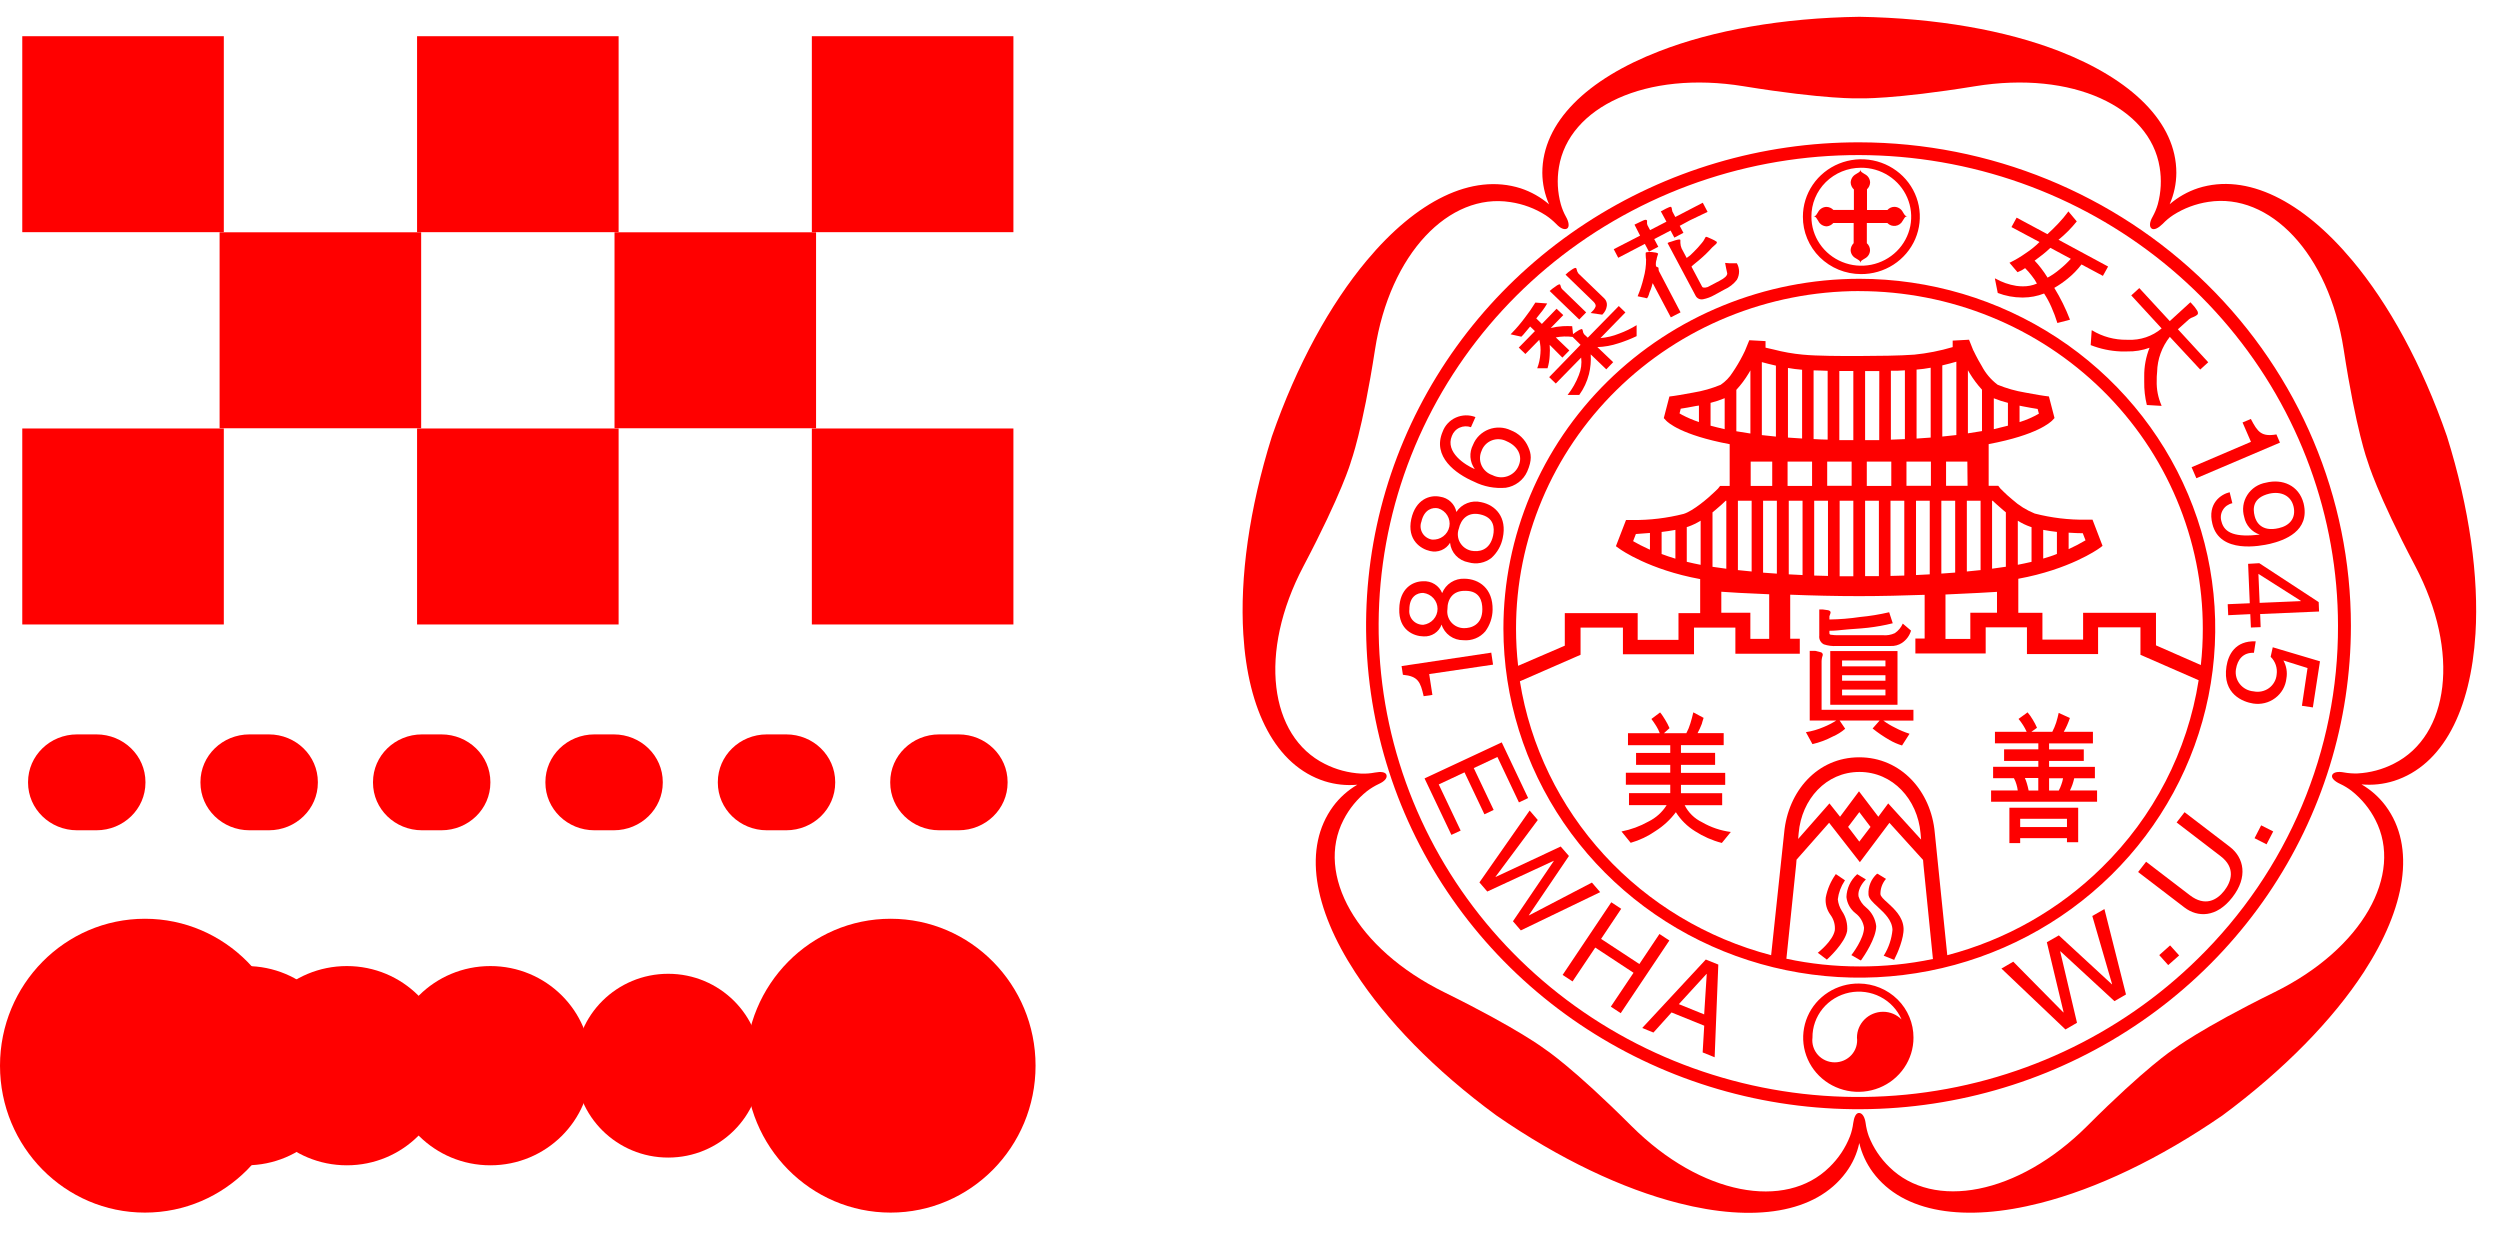 <svg width="99" height="49" viewBox="0 0 99 49" fill="none" xmlns="http://www.w3.org/2000/svg">
<g clip-path="url(#clip0_1_148)">
<path d="M8.863 1.434H0.882V9.194H8.863V1.434Z" fill="#FF0000"/>
<path d="M8.863 16.968H0.882V24.729H8.863V16.968Z" fill="#FF0000"/>
<path d="M24.497 16.968H16.516V24.729H24.497V16.968Z" fill="#FF0000"/>
<path d="M24.497 1.434H16.516V9.194H24.497V1.434Z" fill="#FF0000"/>
<path d="M16.678 9.199H8.696V16.959H16.678V9.199Z" fill="#FF0000"/>
<path d="M40.131 16.968H32.149V24.729H40.131V16.968Z" fill="#FF0000"/>
<path d="M40.131 1.434H32.149V9.194H40.131V1.434Z" fill="#FF0000"/>
<path d="M32.316 9.199H24.335V16.959H32.316V9.199Z" fill="#FF0000"/>
<path d="M3.819 32.879H3.052C1.979 32.879 1.111 32.035 1.111 30.992V30.969C1.111 29.926 1.979 29.082 3.052 29.082H3.819C4.892 29.082 5.76 29.926 5.76 30.969V30.992C5.76 32.035 4.892 32.879 3.819 32.879" fill="#FF0000"/>
<path d="M10.647 32.879H9.879C8.806 32.879 7.938 32.035 7.938 30.992V30.969C7.938 29.926 8.806 29.082 9.879 29.082H10.647C11.719 29.082 12.587 29.926 12.587 30.969V30.992C12.587 32.035 11.719 32.879 10.647 32.879" fill="#FF0000"/>
<path d="M17.479 32.879H16.711C15.638 32.879 14.771 32.035 14.771 30.992V30.969C14.771 29.926 15.638 29.082 16.711 29.082H17.479C18.551 29.082 19.419 29.926 19.419 30.969V30.992C19.419 32.035 18.551 32.879 17.479 32.879" fill="#FF0000"/>
<path d="M24.306 32.879H23.538C22.465 32.879 21.598 32.035 21.598 30.992V30.969C21.598 29.926 22.465 29.082 23.538 29.082H24.306C25.378 29.082 26.246 29.926 26.246 30.969V30.992C26.246 32.035 25.378 32.879 24.306 32.879" fill="#FF0000"/>
<path d="M31.134 32.879H30.366C29.294 32.879 28.426 32.035 28.426 30.992V30.969C28.426 29.926 29.294 29.082 30.366 29.082H31.134C32.207 29.082 33.074 29.926 33.074 30.969V30.992C33.074 32.035 32.207 32.879 31.134 32.879" fill="#FF0000"/>
<path d="M37.961 32.879H37.193C36.121 32.879 35.253 32.035 35.253 30.992V30.969C35.253 29.926 36.121 29.082 37.193 29.082H37.961C39.034 29.082 39.901 29.926 39.901 30.969V30.992C39.901 32.035 39.034 32.879 37.961 32.879" fill="#FF0000"/>
<path d="M13.736 38.256C15.939 38.256 17.722 40.022 17.722 42.201C17.722 44.38 15.939 46.146 13.736 46.146C11.533 46.146 9.75 44.38 9.75 42.201C9.75 40.022 11.533 38.256 13.736 38.256" fill="#FF0000"/>
<path d="M19.419 38.256C21.622 38.256 23.405 40.022 23.405 42.201C23.405 44.38 21.622 46.146 19.419 46.146C17.217 46.146 15.434 44.38 15.434 42.201C15.434 40.022 17.217 38.256 19.419 38.256Z" fill="#FF0000"/>
<path d="M26.461 38.562C28.492 38.562 30.137 40.194 30.137 42.201C30.137 44.208 28.492 45.84 26.461 45.84C24.43 45.84 22.785 44.208 22.785 42.201C22.785 40.194 24.43 38.562 26.461 38.562Z" fill="#FF0000"/>
<path d="M35.268 36.383C38.438 36.383 41.008 38.989 41.008 42.201C41.008 45.414 38.438 48.019 35.268 48.019C32.097 48.019 29.527 45.414 29.527 42.201C29.527 38.989 32.097 36.383 35.268 36.383Z" fill="#FF0000"/>
<path d="M5.74 36.383C8.911 36.383 11.481 38.989 11.481 42.201C11.481 45.414 8.911 48.019 5.74 48.019C2.57 48.019 0 45.414 0 42.201C0 38.989 2.57 36.383 5.74 36.383Z" fill="#FF0000"/>
<path d="M9.751 38.256C11.953 38.256 13.736 40.022 13.736 42.201C13.736 44.38 11.953 46.146 9.751 46.146C7.548 46.146 5.765 44.38 5.765 42.201C5.765 40.022 7.548 38.256 9.751 38.256Z" fill="#FF0000"/>
<path d="M79.11 11.601C79.418 11.719 79.745 11.781 80.076 11.782H80.112C80.397 11.781 80.681 11.727 80.946 11.623C81.059 11.794 81.156 11.975 81.237 12.163C81.328 12.367 81.407 12.577 81.472 12.791V12.791L81.967 12.662V12.649C81.8 12.215 81.594 11.797 81.35 11.4C81.534 11.295 81.708 11.174 81.872 11.041C82.08 10.874 82.267 10.683 82.427 10.472L83.275 10.925L83.481 10.555L81.517 9.495C81.784 9.279 82.026 9.035 82.24 8.767V8.767L81.903 8.366V8.38C81.785 8.54 81.658 8.693 81.521 8.837C81.375 8.994 81.226 9.138 81.077 9.273L79.858 8.619L79.654 8.992L80.764 9.585C80.601 9.748 80.421 9.894 80.227 10.021C80.024 10.165 79.81 10.293 79.585 10.402H79.572L79.894 10.779C79.983 10.738 80.031 10.714 80.047 10.709C80.063 10.705 80.14 10.653 80.194 10.618C80.288 10.71 80.374 10.809 80.453 10.914C80.534 11.012 80.604 11.118 80.662 11.23C80.486 11.305 80.295 11.342 80.103 11.339C80.016 11.339 79.929 11.332 79.843 11.32C79.552 11.274 79.272 11.175 79.017 11.03H78.997L79.112 11.607L79.11 11.601ZM80.571 10.322C80.662 10.258 80.771 10.173 80.9 10.073C81.002 9.992 81.101 9.905 81.195 9.814L82.005 10.249C81.869 10.4 81.72 10.54 81.561 10.668C81.414 10.793 81.254 10.903 81.084 10.995C81.005 10.866 80.919 10.74 80.826 10.62C80.74 10.507 80.651 10.406 80.571 10.322Z" fill="#FE0000"/>
<path d="M72.777 35.611C72.809 35.351 72.902 35.101 73.048 34.881L73.061 34.859L73.041 34.846L72.719 34.628L72.7 34.613L72.686 34.633C72.494 34.906 72.362 35.215 72.3 35.541C72.273 35.785 72.34 36.03 72.486 36.228C72.617 36.404 72.679 36.621 72.659 36.838C72.582 37.263 72.016 37.699 72.011 37.71L71.982 37.73L72.011 37.749L72.324 37.987L72.342 38L72.358 37.987C72.389 37.961 73.057 37.35 73.146 36.871C73.173 36.59 73.1 36.309 72.939 36.075C72.849 35.935 72.793 35.776 72.777 35.611Z" fill="#FE0000"/>
<path d="M64.85 11.732L65.223 11.813C65.255 11.771 65.279 11.723 65.294 11.671C65.306 11.64 65.316 11.608 65.322 11.576C65.357 11.499 65.387 11.421 65.411 11.34C65.411 11.31 65.433 11.266 65.447 11.212L66.164 12.567L66.55 12.369L65.698 10.743C65.685 10.715 65.679 10.684 65.678 10.654C65.675 10.638 65.675 10.622 65.678 10.606C65.678 10.606 65.655 10.586 65.627 10.573C65.598 10.56 65.58 10.553 65.578 10.547C65.563 10.452 65.572 10.356 65.604 10.266C65.604 10.216 65.635 10.144 65.662 10.048C65.649 10.022 65.596 10.002 65.5 9.993C65.397 9.973 65.29 9.973 65.187 9.993C65.169 9.993 65.163 10.037 65.169 10.091C65.176 10.146 65.169 10.205 65.185 10.27C65.187 10.521 65.153 10.771 65.085 11.013C65.027 11.259 64.948 11.499 64.85 11.732Z" fill="#FE0000"/>
<path d="M74.749 35.75C74.596 35.615 74.467 35.495 74.465 35.402C74.463 35.193 74.534 34.99 74.666 34.826L74.689 34.804L74.66 34.789L74.356 34.602H74.342H74.327C74.214 34.705 74.125 34.83 74.067 34.971C74.009 35.111 73.984 35.262 73.992 35.413C73.992 35.578 74.167 35.735 74.362 35.916C74.629 36.164 74.931 36.444 74.942 36.825C74.909 37.177 74.796 37.518 74.611 37.821L74.593 37.847L74.624 37.858L74.991 38.004L75.015 38.015V37.993C75.142 37.755 75.401 37.145 75.381 36.755C75.357 36.304 75.006 35.986 74.749 35.75Z" fill="#FE0000"/>
<path d="M72.135 26.18C72.136 26.13 72.143 26.079 72.155 26.03C72.162 25.999 72.171 25.968 72.182 25.938C72.184 25.913 72.177 25.887 72.162 25.867C72.146 25.846 72.123 25.832 72.097 25.827C72.042 25.812 71.971 25.792 71.887 25.775H71.665V28.532H72.717C72.56 28.633 72.393 28.719 72.22 28.789C71.994 28.887 71.757 28.956 71.514 28.994L71.773 29.467C72.053 29.403 72.322 29.302 72.575 29.168C72.755 29.091 72.922 28.987 73.07 28.859L72.848 28.532H74.435L74.155 28.848C74.365 29.017 74.588 29.169 74.821 29.303C74.979 29.395 75.146 29.468 75.321 29.521L75.618 29.057C75.419 28.994 75.227 28.913 75.043 28.815C74.88 28.736 74.725 28.643 74.579 28.536H75.772V28.109H72.135V26.18Z" fill="#FE0000"/>
<path d="M79.572 33.387H79.999V33.191H81.852V33.352H82.296V31.986H79.572V33.387ZM79.999 32.424H81.852V32.751H79.999V32.424Z" fill="#FE0000"/>
<path d="M82.07 31.065C82.097 30.985 82.12 30.903 82.139 30.82H82.958V30.367H81.144V30.134H82.518V29.676H81.144V29.439H82.88V28.979H81.726C81.775 28.894 81.817 28.809 81.859 28.715C81.901 28.621 81.935 28.528 81.968 28.432L81.524 28.231C81.497 28.362 81.462 28.491 81.424 28.617C81.383 28.741 81.332 28.863 81.271 28.979H80.443L80.665 28.82C80.616 28.707 80.559 28.598 80.494 28.493C80.435 28.393 80.368 28.298 80.292 28.209L79.934 28.469C80.064 28.624 80.173 28.796 80.256 28.979H79V29.436H80.718V29.674H79.362V30.132H80.718V30.365H78.927V30.818H79.752C79.794 30.894 79.826 30.973 79.85 31.056C79.875 31.136 79.892 31.219 79.903 31.302H78.847V31.749H83.044V31.302H81.97C82.008 31.225 82.042 31.146 82.07 31.065V31.065ZM80.716 31.304H80.334C80.312 31.193 80.287 31.102 80.265 31.027C80.244 30.953 80.218 30.88 80.185 30.81H80.716V31.304ZM81.628 31.073C81.601 31.153 81.568 31.23 81.528 31.304H81.144V30.82H81.697C81.682 30.907 81.659 30.991 81.628 31.073V31.073Z" fill="#FE0000"/>
<path d="M66.713 31.886H68.198V31.411H66.566V31.08H68.318V30.605H66.566V30.289H67.918V29.814H66.566V29.508H68.258V29.033H67.223C67.287 28.914 67.344 28.791 67.392 28.665C67.392 28.645 67.421 28.567 67.463 28.427L67.055 28.209C67.019 28.362 66.984 28.506 66.939 28.645C66.899 28.78 66.845 28.911 66.779 29.035H65.891L66.113 28.835C66.064 28.721 66.007 28.611 65.942 28.506C65.874 28.395 65.807 28.288 65.74 28.212L65.396 28.471C65.463 28.56 65.527 28.654 65.592 28.759C65.647 28.846 65.692 28.939 65.727 29.035H64.468V29.511H66.142V29.816H64.788V30.289H66.142V30.6H64.384V31.076H66.142V31.407H64.508V31.882H66C65.826 32.163 65.574 32.389 65.274 32.536C64.943 32.721 64.584 32.853 64.211 32.926L64.575 33.375C64.93 33.274 65.264 33.114 65.565 32.904C65.875 32.707 66.146 32.456 66.364 32.163C66.556 32.468 66.817 32.726 67.126 32.917C67.451 33.127 67.808 33.284 68.185 33.381L68.54 32.946C68.138 32.894 67.75 32.763 67.401 32.56C67.102 32.416 66.86 32.18 66.713 31.886V31.886Z" fill="#FE0000"/>
<path d="M73.599 35.502C73.543 35.168 73.865 34.848 73.867 34.848L73.889 34.826L73.861 34.809L73.545 34.617L73.532 34.63C73.406 34.744 73.305 34.883 73.234 35.036C73.163 35.189 73.124 35.355 73.119 35.523C73.132 35.649 73.171 35.77 73.233 35.881C73.294 35.991 73.378 36.088 73.479 36.166C73.663 36.305 73.784 36.51 73.816 36.735C73.816 37.171 73.339 37.792 73.332 37.799L73.312 37.823L73.343 37.838L73.672 38.028H73.696L73.712 38.008C73.812 37.868 74.298 37.151 74.298 36.674C74.265 36.386 74.122 36.122 73.896 35.935C73.756 35.822 73.653 35.672 73.599 35.502V35.502Z" fill="#FE0000"/>
<path d="M72.478 27.909H75.141V25.782H72.478V27.909ZM72.946 26.155H74.664V26.388H72.946V26.155ZM72.946 26.739H74.664V26.957H72.946V26.739ZM72.946 27.308H74.664V27.537H72.946V27.308Z" fill="#FE0000"/>
<path d="M72.225 25.517C72.388 25.571 72.561 25.593 72.733 25.581H74.869C75.026 25.589 75.181 25.548 75.313 25.463C75.489 25.347 75.618 25.173 75.677 24.973L75.35 24.694C75.284 24.847 75.175 24.979 75.035 25.073C74.886 25.142 74.722 25.17 74.558 25.154H72.726C72.666 25.153 72.606 25.149 72.547 25.14C72.478 25.14 72.445 25.125 72.445 25.075V24.979C72.484 24.979 72.666 24.979 72.964 24.944C73.261 24.91 73.606 24.901 73.97 24.859C74.301 24.821 74.63 24.762 74.953 24.681L74.811 24.245C74.428 24.334 74.04 24.398 73.648 24.434C73.249 24.494 72.847 24.527 72.445 24.532V24.404C72.452 24.377 72.462 24.351 72.473 24.325C72.484 24.3 72.489 24.274 72.491 24.247C72.491 24.212 72.456 24.179 72.391 24.164L72.192 24.136H72.043V25.173C72.034 25.242 72.047 25.312 72.079 25.373C72.112 25.435 72.162 25.485 72.225 25.517V25.517Z" fill="#FE0000"/>
<path d="M88.299 33.532L86.509 32.163L86.194 32.569L87.937 33.905C88.536 34.362 88.37 34.903 88.079 35.276C87.788 35.648 87.32 35.912 86.72 35.452L84.986 34.125L84.669 34.532L86.507 35.938C87.022 36.331 87.768 36.348 88.398 35.539C89.029 34.731 88.865 33.966 88.299 33.532Z" fill="#FE0000"/>
<path d="M82.855 36.273L83.639 38.974L83.632 38.98L81.53 37.041L81.055 37.313L81.719 40.087L81.71 40.092L79.725 38.082L79.257 38.355L81.792 40.767L82.249 40.502L81.583 37.675L81.592 37.67L83.732 39.645L84.189 39.381L83.335 35.999L82.855 36.273Z" fill="#FE0000"/>
<path d="M89.917 26.009C90.01 26.1 90.08 26.211 90.121 26.333C90.162 26.456 90.174 26.586 90.155 26.713C90.146 26.818 90.115 26.92 90.062 27.012C90.01 27.105 89.939 27.185 89.853 27.248C89.767 27.311 89.668 27.355 89.563 27.377C89.458 27.4 89.349 27.4 89.244 27.378C89.138 27.369 89.036 27.34 88.942 27.291C88.848 27.241 88.766 27.174 88.7 27.092C88.634 27.01 88.586 26.916 88.559 26.815C88.532 26.714 88.527 26.609 88.543 26.506C88.605 26.109 88.834 25.832 89.255 25.852L89.326 25.397C88.516 25.364 88.239 25.926 88.168 26.39C87.999 27.495 88.834 27.798 89.222 27.859C89.376 27.884 89.532 27.877 89.683 27.84C89.834 27.803 89.975 27.736 90.098 27.643C90.222 27.55 90.325 27.434 90.401 27.301C90.477 27.168 90.524 27.022 90.541 26.87C90.586 26.625 90.544 26.373 90.423 26.155L91.378 26.454L91.156 27.949L91.589 28.014L91.871 26.188L90.001 25.632L89.917 26.009Z" fill="#FE0000"/>
<path d="M59.535 24.9C59.539 27.636 60.37 30.309 61.921 32.582C63.473 34.854 65.676 36.625 68.252 37.669C70.828 38.712 73.661 38.983 76.393 38.447C79.126 37.91 81.635 36.59 83.604 34.654C85.573 32.718 86.913 30.252 87.455 27.568C87.996 24.884 87.716 22.103 86.648 19.576C85.58 17.049 83.773 14.889 81.456 13.37C79.138 11.851 76.414 11.04 73.627 11.04C69.887 11.044 66.301 12.507 63.658 15.105C61.016 17.704 59.533 21.227 59.535 24.9V24.9ZM73.627 38.271C72.657 38.271 71.689 38.169 70.741 37.966L71.127 34.243L71.143 34.043L72.433 32.582L73.651 34.143L74.821 32.584L76.153 34.053L76.171 34.271H76.213H76.171L76.544 37.977C75.585 38.176 74.607 38.275 73.627 38.271V38.271ZM73.616 31.336L72.866 32.343L72.446 31.815L71.207 33.223L71.227 32.99C71.343 31.652 72.311 30.569 73.634 30.569C74.957 30.569 75.936 31.658 76.053 32.99L76.076 33.247L74.773 31.815L74.382 32.343L73.616 31.336ZM74.073 32.746L73.629 33.328L73.185 32.746L73.629 32.16L74.073 32.746ZM83.235 34.354C81.542 36.022 79.43 37.22 77.112 37.826L76.617 32.975C76.473 31.336 75.285 29.989 73.625 29.989C71.964 29.989 70.803 31.336 70.653 32.977L70.137 37.826C67.587 37.158 65.289 35.778 63.523 33.852C61.757 31.926 60.598 29.539 60.188 26.979L62.59 25.93V24.852H64.268V25.909H67.083V24.852H68.721V25.887H71.272V25.294H70.892V23.55C71.742 23.583 72.697 23.607 73.627 23.607C74.5 23.607 75.403 23.583 76.216 23.555V25.285H75.849V25.878H78.633V24.843H80.267V25.9H83.084V24.843H84.762V25.93L87.066 26.937C86.627 29.747 85.285 32.346 83.235 34.354V34.354ZM67.345 22.367C67.154 22.33 66.97 22.289 66.796 22.247V20.872L66.845 20.859C67.02 20.797 67.188 20.717 67.345 20.619V22.367ZM70.326 17.289C70.133 17.269 69.947 17.252 69.769 17.23V14.34C69.918 14.381 70.113 14.432 70.326 14.479V17.289ZM70.364 19.83V22.716C70.177 22.704 69.995 22.691 69.818 22.677V19.828L70.364 19.83ZM70.18 18.28V19.242H69.327V18.28H70.18ZM69.365 19.828V22.631C69.178 22.616 68.994 22.594 68.821 22.576V19.828H69.365ZM69.316 17.167C69.118 17.139 68.932 17.108 68.759 17.078V15.438C68.944 15.237 69.108 15.018 69.247 14.785L69.316 14.667V17.167ZM70.06 23.533V25.299H69.314V24.263H68.164V23.433C68.428 23.455 69.136 23.496 70.06 23.533ZM68.362 22.522L67.815 22.445V20.29L67.926 20.198C68.1 20.055 68.246 19.919 68.337 19.83H68.362V22.522ZM71.758 18.28V19.242H70.788V18.28H71.758ZM70.803 17.328V14.571C70.983 14.602 71.17 14.628 71.352 14.641H71.363V17.365C71.163 17.354 70.977 17.343 70.803 17.328ZM71.381 19.828V22.772L70.835 22.744V19.828H71.381ZM73.392 14.693V17.43C73.203 17.43 73.017 17.43 72.837 17.43V14.691H73.392V14.693ZM73.325 18.278V19.239H72.357V18.28L73.325 18.278ZM73.392 19.828V22.82C73.21 22.82 73.025 22.82 72.85 22.82V19.828H73.392ZM72.388 19.828V22.807L71.842 22.792V19.828H72.388ZM72.375 17.409C72.184 17.409 71.998 17.396 71.818 17.387V14.667C71.993 14.667 72.182 14.68 72.375 14.684V17.409ZM74.895 18.28V19.242H73.925V18.28H74.895ZM74.879 17.409V14.682C75.07 14.682 75.259 14.682 75.434 14.665V17.389C75.254 17.398 75.07 17.407 74.879 17.411V17.409ZM75.41 19.828V22.792L74.864 22.807V19.828H75.41ZM74.417 17.43H73.858V14.695H73.976C74.12 14.695 74.266 14.695 74.42 14.695L74.417 17.43ZM74.404 19.828V22.814C74.227 22.814 74.044 22.814 73.858 22.814V19.828H74.404ZM76.464 18.278V19.239H75.496V18.28L76.464 18.278ZM75.896 17.365V14.636C76.084 14.621 76.27 14.597 76.455 14.562V17.328C76.275 17.343 76.089 17.354 75.896 17.367V17.365ZM76.418 19.828V22.744L75.874 22.772V19.828H76.418ZM79.081 23.435V24.265H78.025V25.301H77.041V23.542C78.043 23.5 78.811 23.455 79.088 23.437L79.081 23.435ZM78.886 22.52V19.828H78.908C79.001 19.917 79.146 20.046 79.321 20.196C79.355 20.227 79.392 20.255 79.432 20.288V22.443L78.886 22.52ZM78.487 17.071C78.313 17.101 78.127 17.132 77.929 17.16V14.66L77.998 14.778C78.139 15.011 78.302 15.23 78.487 15.432V17.071ZM78.431 19.828V22.576C78.258 22.594 78.074 22.616 77.887 22.631V19.828H78.431ZM77.916 19.239H77.064V18.28H77.907L77.916 19.239ZM77.472 17.228C77.294 17.25 77.108 17.267 76.915 17.287V14.469C77.137 14.416 77.328 14.366 77.472 14.323V17.228ZM77.425 19.828V22.674C77.248 22.69 77.066 22.703 76.877 22.714V19.828H77.425ZM73.627 11.528C75.415 11.529 77.185 11.875 78.836 12.547C80.488 13.219 81.988 14.205 83.251 15.446C84.514 16.688 85.516 18.162 86.199 19.784C86.882 21.406 87.233 23.145 87.231 24.9C87.232 25.379 87.206 25.859 87.153 26.336L85.377 25.556V24.268H82.491V25.327H80.88V24.268H79.925V22.919C81.947 22.55 83.066 21.755 83.093 21.739L83.261 21.617L82.864 20.58H82.607C81.921 20.589 81.238 20.507 80.575 20.336C80.249 20.204 79.948 20.017 79.688 19.782C79.55 19.665 79.43 19.564 79.346 19.475L79.215 19.346L79.132 19.239H78.751V17.587C80.693 17.221 81.193 16.716 81.257 16.663L81.359 16.554L81.137 15.7L80.955 15.676C80.955 15.676 80.606 15.626 80.196 15.545C79.822 15.483 79.456 15.379 79.106 15.236C78.843 15.037 78.629 14.784 78.478 14.495C78.38 14.334 78.296 14.177 78.236 14.059L78.145 13.874L78.067 13.911L78.142 13.874L77.974 13.453L77.326 13.488V13.745C76.83 13.892 76.322 13.992 75.807 14.044C75.248 14.087 74.329 14.096 73.614 14.098C72.899 14.1 71.951 14.098 71.394 14.044C71.001 14.008 70.612 13.939 70.231 13.839L69.915 13.767V13.508L69.272 13.473L69.101 13.891C69.101 13.891 69.067 13.963 69.01 14.076C68.891 14.309 68.757 14.534 68.61 14.75C68.49 14.943 68.329 15.109 68.139 15.238C67.79 15.382 67.424 15.486 67.049 15.547C66.639 15.628 66.293 15.676 66.29 15.678L66.108 15.702L65.886 16.557L65.988 16.666C66.048 16.722 66.552 17.224 68.495 17.59V19.242H68.115L68.033 19.349L67.9 19.477C67.653 19.719 67.056 20.229 66.677 20.349C66.013 20.518 65.33 20.6 64.645 20.593H64.39L63.99 21.63L64.161 21.752C64.186 21.768 65.305 22.563 67.327 22.932V24.281H66.468V25.34H64.852V24.281H61.966V25.569L60.117 26.366C60.062 25.879 60.035 25.388 60.035 24.897C60.032 21.355 61.462 17.956 64.011 15.449C66.56 12.941 70.019 11.53 73.627 11.526V11.528ZM79.905 22.365V20.621C80.062 20.72 80.229 20.8 80.404 20.861L80.449 20.874V22.249C80.271 22.289 80.091 22.33 79.905 22.365ZM80.911 22.121V20.983C81.095 21.018 81.279 21.044 81.454 21.064V21.936C81.286 22.007 81.104 22.062 80.906 22.121H80.911ZM81.918 21.748V21.094C82.141 21.11 82.343 21.114 82.478 21.116L82.587 21.397C82.369 21.526 82.145 21.643 81.914 21.748H81.918ZM78.955 16.995V15.772C79.137 15.846 79.324 15.906 79.514 15.953V16.857C79.348 16.901 79.161 16.945 78.955 16.995ZM79.974 16.718V16.064L80.087 16.088C80.329 16.136 80.547 16.173 80.691 16.195L80.74 16.382C80.498 16.521 80.241 16.633 79.974 16.716V16.718ZM68.297 15.77V16.995C68.091 16.947 67.904 16.903 67.738 16.857V15.953C67.929 15.906 68.116 15.844 68.297 15.768V15.77ZM67.278 16.06V16.713C67.049 16.637 66.826 16.542 66.612 16.43L66.51 16.371L66.557 16.184C66.706 16.162 66.921 16.125 67.163 16.077L67.278 16.06ZM66.346 20.985V22.123C66.148 22.064 65.966 22.001 65.8 21.938V21.066C65.977 21.044 66.162 21.018 66.346 20.983V20.985ZM65.338 21.107V21.761H65.32C65.045 21.637 64.834 21.524 64.694 21.443L64.672 21.428L64.781 21.147C64.914 21.136 65.109 21.12 65.338 21.105V21.107Z" fill="#FE0000"/>
<path d="M85.506 37.822L85.861 38.218L86.294 37.835L85.936 37.438L85.506 37.822Z" fill="#FE0000"/>
<path d="M73.616 38.948C73.183 38.943 72.758 39.064 72.395 39.297C72.033 39.529 71.748 39.862 71.579 40.254C71.41 40.646 71.363 41.078 71.444 41.495C71.526 41.913 71.732 42.298 72.036 42.6C72.341 42.903 72.73 43.109 73.155 43.194C73.58 43.279 74.02 43.237 74.421 43.076C74.822 42.914 75.164 42.639 75.405 42.285C75.646 41.932 75.775 41.516 75.774 41.09C75.776 40.526 75.551 39.983 75.146 39.581C74.742 39.18 74.192 38.952 73.616 38.948ZM74.566 40.066C74.292 40.068 74.029 40.177 73.836 40.369C73.643 40.561 73.535 40.821 73.536 41.09C73.552 41.213 73.54 41.337 73.503 41.455C73.466 41.573 73.404 41.682 73.32 41.775C73.237 41.867 73.135 41.941 73.02 41.992C72.905 42.042 72.781 42.069 72.655 42.069C72.529 42.069 72.405 42.042 72.29 41.992C72.176 41.941 72.073 41.867 71.99 41.775C71.907 41.682 71.844 41.573 71.807 41.455C71.77 41.337 71.758 41.213 71.774 41.09C71.769 40.673 71.913 40.267 72.179 39.941C72.446 39.616 72.82 39.392 73.236 39.306C73.653 39.222 74.086 39.281 74.463 39.475C74.84 39.67 75.136 39.986 75.301 40.371C75.207 40.276 75.095 40.2 74.971 40.147C74.846 40.095 74.713 40.067 74.578 40.066H74.566Z" fill="#FE0000"/>
<path d="M65.032 40.708L65.476 40.889L66.193 40.093L67.487 40.617L67.425 41.676L67.9 41.868L68.045 38.197L67.55 37.997L65.032 40.708ZM67.587 38.57L67.485 40.17L66.482 39.764L67.579 38.566L67.587 38.57Z" fill="#FE0000"/>
<path d="M65.714 36.986L64.919 38.176L63.403 37.18L64.2 35.988L63.807 35.73L61.88 38.607L62.273 38.865L63.172 37.524L64.688 38.522L63.789 39.863L64.18 40.122L66.107 37.243L65.714 36.986Z" fill="#FE0000"/>
<path d="M86.842 12.561C86.903 12.538 86.96 12.506 87.011 12.466C87.021 12.457 87.028 12.446 87.033 12.434C87.038 12.422 87.04 12.409 87.04 12.396C87.037 12.357 87.023 12.319 87 12.287C86.945 12.199 86.881 12.117 86.809 12.043L86.74 11.969L85.923 12.716L84.716 11.408L84.398 11.698L85.601 13.006C85.233 13.318 84.756 13.479 84.269 13.455H84.221C83.736 13.462 83.259 13.332 82.847 13.082H82.831L82.791 13.666C83.169 13.815 83.57 13.9 83.976 13.917C84.065 13.917 84.15 13.917 84.234 13.917C84.537 13.924 84.838 13.875 85.122 13.771C84.979 14.131 84.907 14.514 84.911 14.9C84.911 14.972 84.911 15.042 84.911 15.118C84.906 15.428 84.941 15.737 85.015 16.038V16.038L85.595 16.073V16.055C85.46 15.747 85.395 15.414 85.406 15.079C85.406 14.965 85.406 14.861 85.422 14.728C85.433 14.224 85.61 13.737 85.925 13.339L87.129 14.634L87.446 14.346L86.245 13.039L86.694 12.636C86.738 12.602 86.789 12.577 86.842 12.561V12.561Z" fill="#FE0000"/>
<path d="M73.627 5.636C69.769 5.63 65.996 6.748 62.785 8.848C59.575 10.948 57.071 13.935 55.59 17.433C54.109 20.931 53.719 24.781 54.468 28.497C55.217 32.212 57.071 35.627 59.797 38.307C62.523 40.987 65.997 42.814 69.781 43.555C73.564 44.296 77.486 43.919 81.051 42.471C84.616 41.023 87.663 38.569 89.808 35.42C91.952 32.271 93.096 28.568 93.096 24.781C93.095 19.709 91.045 14.844 87.395 11.255C83.745 7.665 78.793 5.645 73.627 5.636V5.636ZM87.036 37.964C83.931 41.019 79.844 42.922 75.47 43.349C71.097 43.776 66.707 42.701 63.051 40.307C59.394 37.913 56.696 34.348 55.417 30.22C54.137 26.091 54.355 21.655 56.034 17.667C57.713 13.679 60.748 10.386 64.623 8.349C68.498 6.312 72.972 5.658 77.283 6.497C81.594 7.336 85.476 9.617 88.266 12.951C91.057 16.285 92.583 20.465 92.585 24.781C92.593 27.229 92.106 29.655 91.153 31.917C90.201 34.18 88.801 36.235 87.036 37.964V37.964Z" fill="#FE0000"/>
<path d="M96.899 17.277C95.911 14.426 94.59 12.028 93.141 10.302C91.18 7.961 88.983 6.835 87.045 7.451C86.63 7.588 86.248 7.805 85.919 8.088C86.091 7.695 86.181 7.273 86.183 6.846C86.183 4.84 84.407 3.14 81.544 2.025C79.419 1.201 76.693 0.717 73.63 0.665C70.566 0.71 67.84 1.201 65.716 2.025C62.845 3.132 61.076 4.84 61.076 6.846C61.079 7.274 61.17 7.698 61.343 8.092C61.015 7.81 60.634 7.595 60.221 7.458C58.281 6.841 56.086 7.968 54.126 10.313C52.676 12.046 51.353 14.443 50.365 17.288C49.464 20.167 49.097 22.869 49.235 25.11C49.419 28.137 50.523 30.319 52.461 30.938C52.877 31.068 53.316 31.115 53.75 31.075C53.376 31.293 53.05 31.584 52.794 31.929C51.595 33.557 52.003 35.955 53.666 38.505C54.894 40.397 56.803 42.373 59.256 44.171C61.76 45.904 64.26 47.081 66.468 47.643C69.454 48.408 71.905 48.049 73.101 46.427C73.359 46.081 73.539 45.684 73.627 45.263C73.726 45.681 73.909 46.075 74.165 46.423C75.363 48.044 77.814 48.402 80.8 47.639C83.009 47.077 85.511 45.895 88.015 44.167C90.457 42.358 92.377 40.381 93.604 38.5C95.265 35.944 95.673 33.54 94.475 31.918C94.218 31.572 93.891 31.28 93.516 31.062C93.95 31.102 94.388 31.055 94.803 30.924C96.741 30.305 97.842 28.122 98.029 25.094C98.164 22.856 97.8 20.154 96.899 17.277ZM94.796 30.242C94.35 30.47 93.859 30.602 93.356 30.628C93.174 30.634 92.991 30.62 92.812 30.587C92.59 30.545 92.403 30.576 92.355 30.691C92.306 30.807 92.457 30.946 92.665 31.04C92.83 31.117 92.986 31.212 93.129 31.323C93.521 31.635 93.841 32.025 94.066 32.468C95.176 34.619 93.576 37.563 90.07 39.291C87.113 40.747 86.086 41.545 86.075 41.55C86.063 41.554 84.965 42.273 82.654 44.588C79.901 47.334 76.558 47.927 74.822 46.218C74.463 45.871 74.183 45.453 74.003 44.991C73.942 44.821 73.901 44.646 73.878 44.468C73.847 44.25 73.758 44.082 73.625 44.073C73.492 44.065 73.419 44.248 73.388 44.472C73.366 44.65 73.324 44.825 73.261 44.993C73.081 45.456 72.802 45.875 72.442 46.222C70.706 47.931 67.365 47.34 64.61 44.594C62.29 42.275 61.203 41.563 61.194 41.556C61.185 41.55 60.148 40.75 57.198 39.296C53.693 37.568 52.092 34.623 53.202 32.47C53.427 32.027 53.746 31.637 54.137 31.326C54.282 31.216 54.438 31.122 54.603 31.044C54.809 30.951 54.938 30.826 54.907 30.696C54.876 30.565 54.672 30.55 54.447 30.593C54.268 30.628 54.086 30.641 53.904 30.635C53.401 30.608 52.91 30.478 52.463 30.251C50.274 29.161 49.812 25.846 51.617 22.422C53.136 19.539 53.495 18.301 53.497 18.281C53.5 18.262 53.952 17.07 54.45 13.846C55.042 10.034 57.389 7.621 59.813 8.003C60.311 8.077 60.787 8.254 61.209 8.524C61.36 8.625 61.5 8.741 61.627 8.87C61.782 9.038 61.951 9.114 62.055 9.051C62.159 8.988 62.126 8.783 62.015 8.589C61.927 8.432 61.858 8.265 61.809 8.092C61.677 7.613 61.652 7.113 61.733 6.623C62.12 4.239 65.176 2.785 69.046 3.415C72.307 3.945 73.619 3.895 73.627 3.895C73.636 3.895 74.948 3.945 78.212 3.415C82.079 2.785 85.138 4.239 85.522 6.623C85.603 7.113 85.578 7.613 85.448 8.092C85.398 8.265 85.328 8.431 85.24 8.589C85.129 8.783 85.102 8.966 85.2 9.047C85.297 9.127 85.477 9.029 85.644 8.864C85.768 8.733 85.907 8.617 86.059 8.517C86.481 8.247 86.957 8.068 87.455 7.994C89.873 7.621 92.221 10.019 92.81 13.839C93.302 17.05 93.753 18.259 93.76 18.275C93.766 18.29 94.115 19.519 95.642 22.416C97.443 25.838 96.983 29.146 94.796 30.242Z" fill="#FE0000"/>
<path d="M89.737 19.112C89.585 19.138 89.439 19.195 89.311 19.279C89.183 19.364 89.074 19.474 88.992 19.603C88.91 19.732 88.857 19.877 88.836 20.027C88.816 20.178 88.828 20.331 88.871 20.477C88.903 20.636 88.976 20.783 89.084 20.905C89.192 21.028 89.331 21.119 89.487 21.172V21.172C88.55 21.281 88.086 21.126 87.97 20.651C87.947 20.576 87.939 20.497 87.948 20.418C87.957 20.34 87.983 20.264 88.024 20.196C88.064 20.128 88.119 20.069 88.183 20.023C88.249 19.977 88.323 19.944 88.401 19.927L88.294 19.492C87.957 19.572 87.406 19.927 87.611 20.749C87.901 21.946 89.517 21.621 89.891 21.536C90.459 21.399 91.489 21.037 91.222 19.932C91.034 19.21 90.374 18.955 89.737 19.112ZM90.821 20.041C90.943 20.54 90.641 20.825 90.243 20.913C89.551 21.078 89.338 20.664 89.284 20.435C89.211 20.145 89.196 19.709 89.868 19.548C90.339 19.444 90.721 19.635 90.821 20.045V20.041Z" fill="#FE0000"/>
<path d="M86.787 18.502L86.976 18.938L90.286 17.528L90.146 17.203C89.551 17.305 89.402 17.107 89.134 16.591L88.805 16.73L89.138 17.497L86.787 18.502Z" fill="#FE0000"/>
<path d="M89.025 22.328L89.091 23.889L88.217 23.926L88.237 24.362L89.111 24.32L89.136 24.85L89.522 24.835L89.502 24.316L91.835 24.216L91.82 23.843L89.467 22.302L89.025 22.328ZM91.116 23.804L89.482 23.873L89.433 22.725L91.116 23.795V23.804Z" fill="#FE0000"/>
<path d="M89.28 33.193L89.755 33.435L90.019 32.925L89.542 32.683L89.28 33.193Z" fill="#FE0000"/>
<path d="M67.498 9.467C67.469 9.524 67.434 9.577 67.391 9.624C67.286 9.755 67.171 9.88 67.05 9.997C66.974 10.08 66.887 10.154 66.792 10.215L66.592 9.838C66.562 9.769 66.546 9.695 66.543 9.62C66.543 9.594 66.543 9.554 66.543 9.511C66.543 9.467 66.466 9.48 66.357 9.511C66.199 9.563 66.113 9.592 66.093 9.594L66.035 9.624L67.145 11.71C67.172 11.763 67.215 11.805 67.269 11.83C67.323 11.856 67.384 11.862 67.443 11.85C67.599 11.819 67.749 11.763 67.887 11.684L68.286 11.466C68.481 11.38 68.651 11.247 68.781 11.08C68.837 10.98 68.867 10.867 68.867 10.753C68.867 10.639 68.837 10.527 68.781 10.426H68.652C68.54 10.43 68.427 10.425 68.315 10.411C68.337 10.54 68.364 10.679 68.399 10.827C68.399 10.921 68.291 11.019 68.095 11.119L67.622 11.368L67.527 11.39C67.46 11.39 67.416 11.39 67.398 11.342L66.983 10.559C66.983 10.544 67.103 10.45 67.307 10.28C67.483 10.132 67.647 9.972 67.8 9.801C67.836 9.764 67.875 9.73 67.915 9.698C67.978 9.648 68 9.607 67.984 9.576C67.92 9.531 67.851 9.493 67.778 9.463C67.645 9.402 67.576 9.371 67.556 9.38C67.536 9.389 67.522 9.419 67.498 9.467Z" fill="#FE0000"/>
<path d="M64.082 10.208L65.136 9.658L65.298 9.966L65.669 9.772L65.507 9.467L66.155 9.129L66.304 9.41L66.664 9.22L66.517 8.943L66.917 8.726L67.62 8.39L67.43 8.028L66.342 8.593L66.226 8.375C66.217 8.349 66.211 8.322 66.209 8.294C66.207 8.264 66.2 8.234 66.186 8.207C66.186 8.185 66.144 8.185 66.093 8.207C66.017 8.239 65.943 8.275 65.871 8.316L65.769 8.37L65.991 8.778L65.343 9.113L65.239 8.917C65.222 8.877 65.217 8.834 65.223 8.791C65.226 8.772 65.226 8.753 65.223 8.734C65.205 8.695 65.147 8.693 65.065 8.734C64.983 8.776 64.865 8.824 64.726 8.896L64.948 9.331L63.904 9.868L64.082 10.208Z" fill="#FE0000"/>
<path d="M63.187 12.132C63.161 12.205 63.117 12.271 63.059 12.324L62.99 12.396L63.449 12.461C63.55 12.368 63.614 12.244 63.631 12.11C63.638 12.058 63.633 12.004 63.616 11.954C63.599 11.904 63.571 11.858 63.533 11.82L62.506 10.831C62.472 10.787 62.449 10.735 62.439 10.68C62.435 10.658 62.427 10.636 62.415 10.617C62.39 10.595 62.326 10.617 62.217 10.696C62.137 10.749 62.063 10.809 61.995 10.877L63.105 11.951C63.169 12.018 63.198 12.077 63.187 12.132Z" fill="#FE0000"/>
<path d="M63.04 34.95L60.545 36.251L60.541 36.244L62.13 33.897L61.804 33.522L59.229 34.727L59.222 34.721L60.896 32.472L60.574 32.097L58.585 34.943L58.896 35.305L61.529 34.087L61.533 34.091L59.913 36.482L60.225 36.844L63.367 35.329L63.04 34.95Z" fill="#FE0000"/>
<path d="M73.69 10.854C74.149 10.858 74.599 10.727 74.982 10.48C75.365 10.232 75.665 9.879 75.844 9.464C76.022 9.048 76.07 8.591 75.983 8.148C75.896 7.706 75.677 7.299 75.353 6.979C75.03 6.66 74.618 6.441 74.168 6.352C73.718 6.263 73.251 6.307 72.827 6.479C72.403 6.651 72.04 6.943 71.785 7.317C71.53 7.692 71.394 8.132 71.395 8.583C71.393 8.88 71.451 9.174 71.566 9.449C71.681 9.724 71.849 9.975 72.062 10.186C72.276 10.396 72.529 10.564 72.808 10.679C73.088 10.793 73.387 10.853 73.69 10.854V10.854ZM73.69 6.643C74.081 6.639 74.465 6.75 74.792 6.961C75.12 7.172 75.376 7.474 75.528 7.828C75.68 8.182 75.722 8.573 75.648 8.95C75.573 9.328 75.387 9.675 75.111 9.948C74.835 10.221 74.483 10.408 74.1 10.484C73.716 10.56 73.318 10.523 72.956 10.376C72.594 10.23 72.284 9.981 72.066 9.662C71.848 9.343 71.732 8.967 71.732 8.583C71.73 8.329 71.779 8.077 71.877 7.842C71.975 7.607 72.118 7.394 72.3 7.213C72.482 7.033 72.699 6.89 72.937 6.792C73.176 6.694 73.431 6.644 73.69 6.643V6.643Z" fill="#FE0000"/>
<path d="M62.812 12.371L61.858 11.447C61.831 11.418 61.813 11.383 61.807 11.345C61.801 11.317 61.791 11.291 61.778 11.266C61.76 11.249 61.696 11.266 61.589 11.351C61.51 11.402 61.436 11.46 61.367 11.524L62.537 12.652L62.812 12.371Z" fill="#FE0000"/>
<path d="M72.599 8.831H73.405V9.629C73.334 9.701 73.292 9.795 73.285 9.895C73.285 9.964 73.304 10.033 73.341 10.092C73.378 10.151 73.431 10.199 73.494 10.231C73.576 10.287 73.674 10.316 73.674 10.418C73.674 10.318 73.767 10.292 73.847 10.237C73.909 10.205 73.962 10.157 73.998 10.098C74.034 10.039 74.054 9.971 74.053 9.901C74.052 9.85 74.04 9.8 74.018 9.754C73.996 9.707 73.965 9.666 73.927 9.631V8.831H74.739C74.781 8.874 74.832 8.907 74.888 8.927C74.945 8.946 75.006 8.952 75.066 8.943C75.125 8.935 75.182 8.912 75.23 8.877C75.279 8.843 75.319 8.797 75.345 8.744C75.403 8.664 75.427 8.565 75.534 8.565C75.432 8.565 75.405 8.476 75.35 8.393C75.318 8.332 75.269 8.281 75.209 8.245C75.149 8.209 75.08 8.19 75.01 8.191C74.959 8.192 74.909 8.204 74.863 8.226C74.817 8.247 74.775 8.277 74.742 8.315H73.933V7.495C74.007 7.426 74.051 7.332 74.056 7.232C74.056 7.162 74.036 7.094 73.999 7.034C73.962 6.975 73.908 6.927 73.845 6.896C73.767 6.841 73.674 6.815 73.674 6.713C73.674 6.815 73.576 6.839 73.494 6.896C73.432 6.929 73.38 6.978 73.344 7.037C73.308 7.097 73.288 7.165 73.287 7.234C73.293 7.336 73.338 7.433 73.414 7.504V8.313H72.602C72.532 8.24 72.436 8.197 72.335 8.193C72.265 8.193 72.196 8.212 72.136 8.249C72.076 8.285 72.028 8.336 71.996 8.398C71.94 8.478 71.913 8.57 71.814 8.57C71.918 8.57 71.944 8.666 72.002 8.746C72.032 8.81 72.08 8.865 72.14 8.904C72.2 8.942 72.27 8.963 72.342 8.964C72.442 8.953 72.533 8.906 72.599 8.831V8.831Z" fill="#FE0000"/>
<path d="M56.375 25.201C56.529 25.21 56.683 25.169 56.811 25.085C56.94 25 57.037 24.877 57.087 24.733C57.143 24.915 57.258 25.073 57.414 25.185C57.571 25.297 57.76 25.355 57.953 25.352C58.115 25.367 58.278 25.343 58.429 25.282C58.579 25.222 58.712 25.126 58.817 25.003C59.001 24.754 59.102 24.456 59.107 24.149C59.123 23.303 58.57 22.926 57.998 22.917C57.807 22.908 57.619 22.958 57.46 23.06C57.3 23.163 57.178 23.312 57.109 23.486C57.051 23.34 56.946 23.216 56.811 23.132C56.676 23.047 56.517 23.008 56.357 23.018C55.937 23.018 55.425 23.31 55.411 24.107C55.38 24.957 55.991 25.197 56.375 25.201ZM58.035 23.397C58.597 23.397 58.701 23.8 58.701 24.127C58.701 24.748 58.257 24.879 57.969 24.875C57.874 24.873 57.781 24.852 57.695 24.813C57.609 24.773 57.533 24.717 57.472 24.646C57.41 24.576 57.365 24.493 57.338 24.404C57.312 24.315 57.305 24.221 57.318 24.129C57.316 23.719 57.536 23.386 58.024 23.397H58.035ZM56.364 23.48C56.52 23.5 56.663 23.575 56.766 23.691C56.87 23.807 56.927 23.956 56.927 24.111C56.927 24.265 56.87 24.414 56.766 24.53C56.663 24.646 56.52 24.721 56.364 24.742C56.285 24.744 56.207 24.729 56.135 24.698C56.063 24.668 55.998 24.622 55.946 24.565C55.893 24.507 55.854 24.439 55.831 24.366C55.807 24.292 55.801 24.214 55.811 24.138C55.809 23.613 56.13 23.475 56.352 23.48H56.364Z" fill="#FE0000"/>
<path d="M60.439 13.115C60.532 13 60.583 12.939 60.594 12.93L60.783 13.111L60.143 13.765L60.405 14.018L60.956 13.455C61.002 13.634 61.017 13.819 61 14.002C60.988 14.201 60.945 14.398 60.874 14.584H61.282C61.331 14.424 61.359 14.259 61.367 14.092C61.379 13.947 61.379 13.801 61.367 13.656L61.87 14.161L62.146 13.878L61.609 13.361C61.828 13.32 62.053 13.313 62.275 13.342L62.59 13.654L61.347 14.935L61.609 15.188L62.614 14.161C62.644 14.397 62.612 14.636 62.521 14.857C62.413 15.138 62.264 15.402 62.077 15.639H62.539C62.718 15.39 62.848 15.111 62.923 14.815C62.986 14.559 63.01 14.296 62.992 14.033L63.609 14.626L63.882 14.342L63.256 13.745C63.539 13.736 63.82 13.685 64.088 13.595C64.335 13.518 64.576 13.423 64.81 13.311V12.876C64.59 13.012 64.356 13.125 64.113 13.213C63.878 13.308 63.63 13.367 63.378 13.388L64.366 12.372L64.104 12.119L62.876 13.372L62.73 13.235C62.7 13.194 62.682 13.146 62.679 13.096C62.674 13.075 62.667 13.055 62.656 13.037C62.641 13.021 62.601 13.037 62.532 13.069C62.449 13.118 62.369 13.172 62.292 13.231L62.259 12.917C62.136 12.911 62.012 12.911 61.888 12.917C61.727 12.927 61.566 12.951 61.409 12.989L61.906 12.479L61.64 12.226L61.058 12.828L60.836 12.61C60.936 12.488 61.02 12.381 61.087 12.294C61.153 12.205 61.214 12.112 61.269 12.017L60.8 11.982C60.669 12.196 60.525 12.403 60.37 12.601C60.215 12.808 60.047 13.006 59.866 13.191L59.819 13.239L60.246 13.333C60.283 13.3 60.346 13.231 60.439 13.115Z" fill="#FE0000"/>
<path d="M58.783 32.246L59.149 32.074L58.361 30.415L59.298 29.977L60.15 31.775L60.514 31.603L59.469 29.398L56.412 30.825L57.475 33.061L57.842 32.891L56.974 31.063L57.995 30.585L58.783 32.246Z" fill="#FE0000"/>
<path d="M56.723 27.519L56.596 26.693L59.125 26.32L59.054 25.845L55.502 26.377L55.555 26.721C56.159 26.778 56.248 27.005 56.377 27.569L56.723 27.519Z" fill="#FE0000"/>
<path d="M56.631 21.821C56.781 21.858 56.94 21.846 57.082 21.787C57.225 21.728 57.344 21.625 57.422 21.494C57.441 21.683 57.522 21.861 57.653 22.001C57.785 22.141 57.959 22.234 58.15 22.268C58.305 22.314 58.47 22.322 58.629 22.291C58.789 22.26 58.938 22.192 59.064 22.091C59.293 21.882 59.448 21.607 59.508 21.307C59.688 20.483 59.22 19.999 58.654 19.886C58.469 19.841 58.276 19.855 58.1 19.925C57.924 19.994 57.774 20.116 57.672 20.273C57.643 20.12 57.565 19.979 57.449 19.87C57.334 19.762 57.187 19.692 57.029 19.67C56.618 19.583 56.056 19.779 55.886 20.555C55.708 21.389 56.267 21.742 56.631 21.821ZM57.766 20.949C57.852 20.55 58.134 20.267 58.609 20.369C59.162 20.487 59.193 20.897 59.127 21.211C58.993 21.819 58.543 21.864 58.261 21.808C58.168 21.788 58.08 21.748 58.004 21.693C57.927 21.637 57.864 21.566 57.817 21.485C57.77 21.404 57.741 21.313 57.733 21.22C57.724 21.127 57.735 21.033 57.766 20.945V20.949ZM56.285 20.668C56.396 20.158 56.74 20.084 56.951 20.13C57.103 20.176 57.232 20.276 57.313 20.409C57.395 20.543 57.424 20.702 57.394 20.855C57.364 21.008 57.277 21.145 57.151 21.239C57.025 21.334 56.867 21.38 56.709 21.368C56.631 21.355 56.556 21.325 56.491 21.281C56.425 21.237 56.37 21.18 56.33 21.113C56.29 21.046 56.265 20.971 56.257 20.893C56.249 20.815 56.259 20.737 56.285 20.664V20.668Z" fill="#FE0000"/>
<path d="M58.372 19.075C58.759 19.27 59.195 19.353 59.629 19.315C59.813 19.287 59.988 19.213 60.136 19.101C60.285 18.989 60.402 18.842 60.477 18.674C60.679 18.214 60.636 17.963 60.521 17.706C60.458 17.555 60.363 17.418 60.244 17.303C60.125 17.189 59.984 17.099 59.828 17.039C59.693 16.974 59.545 16.938 59.394 16.932C59.243 16.926 59.092 16.951 58.952 17.005C58.811 17.059 58.684 17.141 58.577 17.246C58.47 17.351 58.387 17.477 58.332 17.615C58.254 17.765 58.218 17.933 58.229 18.101C58.241 18.269 58.298 18.431 58.397 18.569H58.383C58.035 18.419 57.22 17.916 57.495 17.262C57.522 17.19 57.562 17.125 57.614 17.069C57.666 17.012 57.729 16.967 57.8 16.935C57.87 16.903 57.946 16.885 58.023 16.882C58.1 16.879 58.177 16.891 58.25 16.917L58.428 16.516C58.304 16.468 58.172 16.445 58.039 16.448C57.906 16.452 57.775 16.481 57.654 16.535C57.532 16.589 57.424 16.666 57.334 16.762C57.243 16.858 57.174 16.971 57.129 17.094C56.705 18.083 57.648 18.763 58.372 19.075ZM58.676 17.837C58.712 17.746 58.766 17.663 58.837 17.593C58.907 17.524 58.992 17.471 59.085 17.436C59.178 17.402 59.278 17.387 59.378 17.394C59.477 17.4 59.574 17.427 59.662 17.473C60.106 17.665 60.308 18.051 60.139 18.441C60.101 18.536 60.042 18.622 59.968 18.694C59.893 18.765 59.804 18.82 59.706 18.856C59.608 18.891 59.504 18.906 59.4 18.899C59.296 18.892 59.194 18.864 59.102 18.816C59.005 18.784 58.916 18.733 58.84 18.664C58.765 18.596 58.705 18.513 58.665 18.421C58.625 18.328 58.605 18.228 58.608 18.127C58.61 18.027 58.634 17.928 58.678 17.837H58.676Z" fill="#FE0000"/>
</g>
<defs>
<clipPath id="clip0_1_148">
<rect width="98.509" height="49" fill="white" transform="translate(0 -0)"/>
</clipPath>
</defs>
</svg>
